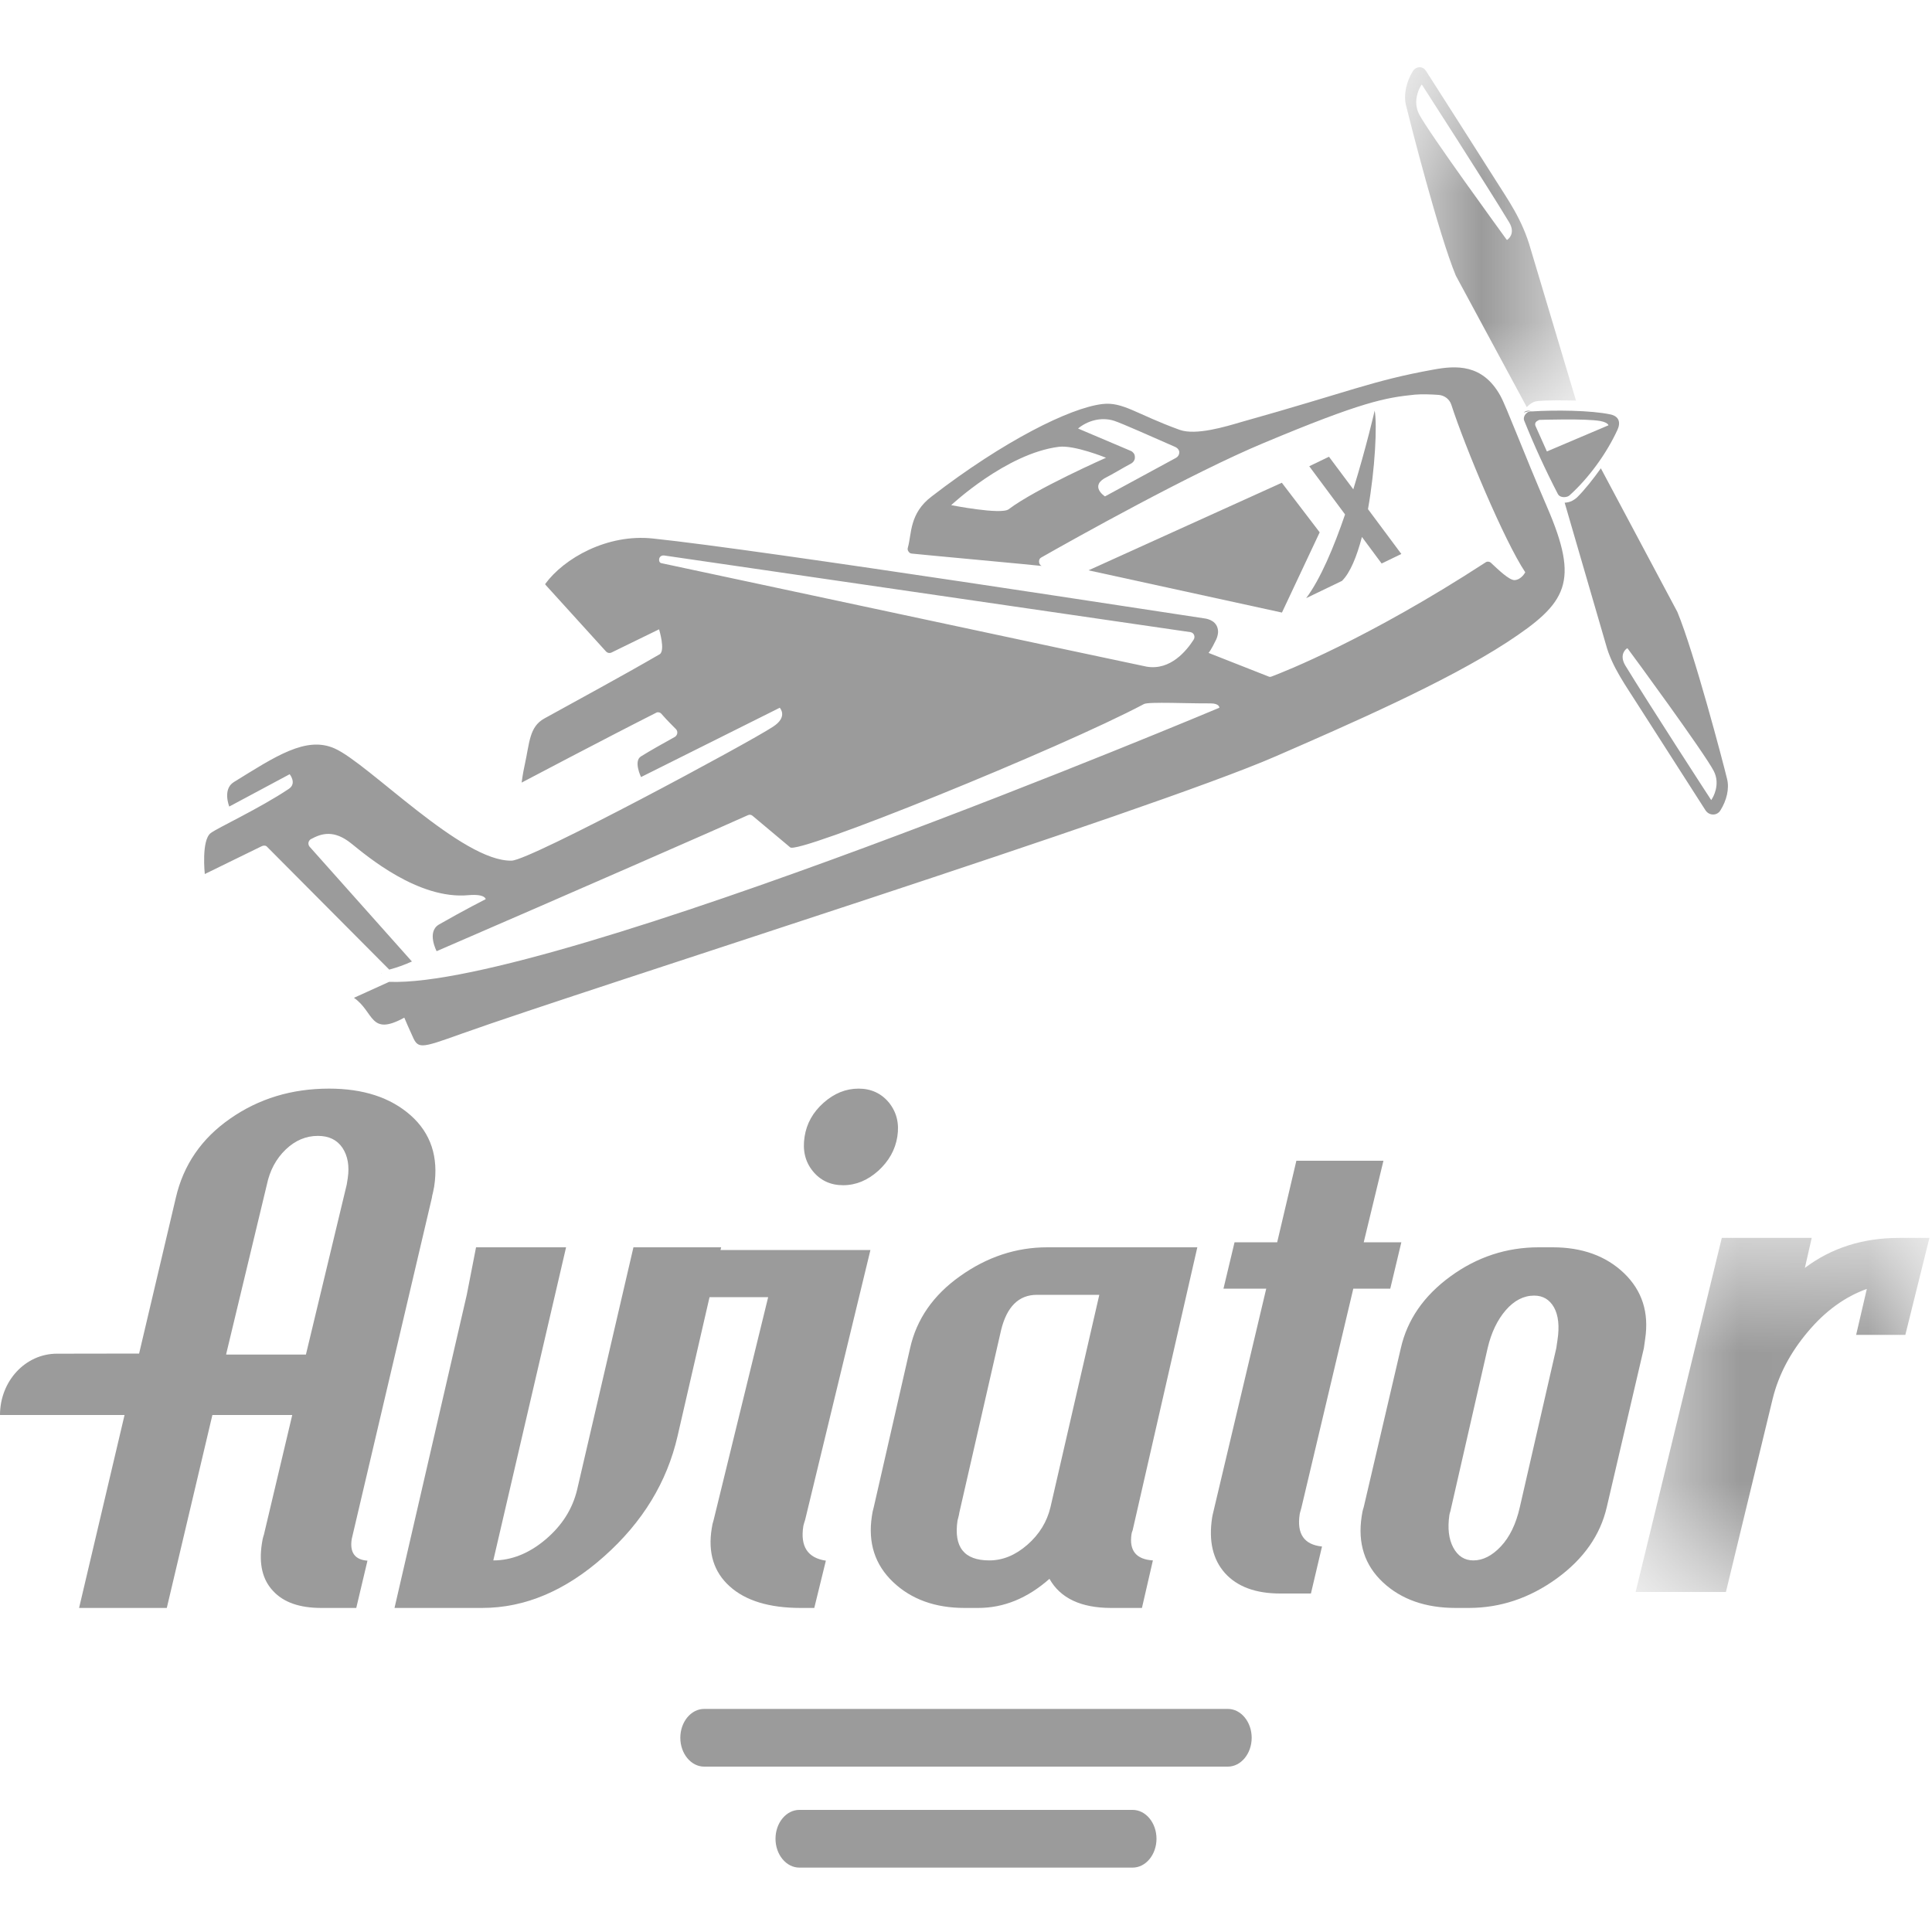 <svg width="15" height="15" viewBox="0 0 15 15" fill="none" xmlns="http://www.w3.org/2000/svg">
<g clip-path="url(#clip0_18261_150976)">
<g clip-path="url(#clip1_18261_150976)">
<path fill-rule="evenodd" clip-rule="evenodd" d="M4.918 9.684L4.481 11.565C4.445 11.716 4.363 11.845 4.235 11.953C4.107 12.061 3.971 12.115 3.83 12.115L4.395 9.684H3.696L3.624 10.053L3.063 12.484H3.743C4.075 12.484 4.39 12.351 4.689 12.085C4.989 11.819 5.179 11.507 5.261 11.148L5.513 10.053L5.599 9.684H4.918Z" fill="#9B9B9B"/>
<path fill-rule="evenodd" clip-rule="evenodd" d="M6.903 8.562C6.843 8.489 6.764 8.452 6.666 8.452C6.567 8.452 6.476 8.489 6.394 8.562C6.312 8.635 6.263 8.722 6.247 8.824C6.23 8.93 6.251 9.019 6.31 9.092C6.369 9.165 6.448 9.202 6.546 9.202C6.646 9.202 6.736 9.164 6.819 9.09C6.901 9.015 6.951 8.927 6.967 8.824C6.983 8.722 6.961 8.635 6.903 8.562ZM6.237 11.849C6.238 11.842 6.241 11.833 6.244 11.822C6.248 11.811 6.25 11.804 6.251 11.8L6.758 9.705H5.583L5.493 10.071H5.964L5.541 11.8C5.534 11.821 5.529 11.843 5.526 11.866C5.495 12.055 5.542 12.206 5.666 12.317C5.789 12.428 5.973 12.484 6.216 12.484H6.322L6.412 12.117C6.271 12.096 6.212 12.007 6.237 11.849M8.156 11.701C8.129 11.815 8.069 11.913 7.976 11.994C7.883 12.075 7.785 12.115 7.681 12.115C7.486 12.115 7.404 12.012 7.434 11.806C7.435 11.803 7.437 11.793 7.441 11.779C7.445 11.764 7.447 11.753 7.448 11.745L7.772 10.329C7.816 10.146 7.909 10.053 8.05 10.053H8.535L8.156 11.701ZM8.785 11.911C8.786 11.903 8.788 11.896 8.791 11.889C8.794 11.882 8.796 11.874 8.797 11.867L9.296 9.684H8.131C7.889 9.684 7.663 9.759 7.454 9.908C7.245 10.056 7.116 10.243 7.066 10.467L6.784 11.701C6.777 11.725 6.772 11.749 6.769 11.773C6.738 11.979 6.793 12.149 6.934 12.283C7.075 12.417 7.26 12.484 7.489 12.484H7.595C7.793 12.484 7.977 12.409 8.148 12.258C8.233 12.409 8.393 12.484 8.628 12.484H8.866L8.951 12.115C8.821 12.107 8.766 12.039 8.785 11.911ZM12.092 10.406L12.083 10.467L11.8 11.701C11.77 11.834 11.72 11.935 11.652 12.007C11.584 12.079 11.513 12.115 11.439 12.115C11.371 12.115 11.319 12.082 11.283 12.015C11.248 11.949 11.238 11.865 11.253 11.762C11.254 11.755 11.257 11.745 11.261 11.732C11.263 11.722 11.266 11.712 11.268 11.701L11.55 10.467C11.578 10.346 11.626 10.247 11.691 10.172C11.756 10.097 11.83 10.059 11.911 10.059C11.979 10.059 12.03 10.089 12.065 10.15C12.099 10.211 12.109 10.296 12.092 10.406ZM12.609 9.885C12.469 9.751 12.284 9.684 12.054 9.684H11.947C11.697 9.684 11.468 9.759 11.261 9.91C11.054 10.061 10.926 10.247 10.876 10.467L10.588 11.701C10.58 11.725 10.575 11.749 10.572 11.773C10.54 11.982 10.595 12.153 10.738 12.286C10.88 12.418 11.068 12.484 11.302 12.484H11.403C11.65 12.484 11.877 12.407 12.087 12.255C12.296 12.103 12.425 11.918 12.475 11.701L12.763 10.467L12.773 10.396C12.804 10.189 12.749 10.02 12.609 9.885Z" fill="#9B9B9B"/>
<mask id="mask0_18261_150976" style="mask-type:luminance" maskUnits="userSpaceOnUse" x="12" y="9" width="3" height="4">
<path d="M12.699 9.611H14.98V12.36H12.699V9.611Z" fill="white"/>
</mask>
<g mask="url(#mask0_18261_150976)">
<path fill-rule="evenodd" clip-rule="evenodd" d="M14.745 9.611C14.463 9.611 14.218 9.689 14.013 9.844L14.066 9.611H13.368L12.699 12.36H13.4L13.764 10.856C13.81 10.672 13.901 10.5 14.036 10.34C14.171 10.179 14.324 10.068 14.494 10.007L14.411 10.364H14.793L14.98 9.611H14.745V9.611Z" fill="#9B9B9B"/>
</g>
<path fill-rule="evenodd" clip-rule="evenodd" d="M1.756 10.517L1.757 10.509L2.072 9.197C2.095 9.087 2.144 8.996 2.218 8.925C2.292 8.854 2.376 8.819 2.468 8.819C2.554 8.819 2.617 8.85 2.659 8.912C2.7 8.974 2.714 9.053 2.7 9.147L2.692 9.197L2.377 10.509L2.375 10.517H1.756ZM3.189 8.66C3.032 8.521 2.821 8.452 2.555 8.452C2.264 8.452 2.009 8.53 1.787 8.685C1.565 8.839 1.424 9.044 1.365 9.3L1.08 10.509C0.839 10.509 0.616 10.51 0.442 10.51C0.197 10.51 0 10.723 0 10.986H0.967L0.614 12.484H1.295L1.649 10.986H2.269L2.049 11.915C2.041 11.938 2.036 11.962 2.033 11.986C2.009 12.143 2.038 12.266 2.121 12.353C2.202 12.441 2.327 12.484 2.494 12.484H2.766L2.853 12.117C2.755 12.11 2.714 12.053 2.731 11.948L3.353 9.3C3.354 9.292 3.356 9.278 3.362 9.257C3.367 9.234 3.369 9.22 3.371 9.212C3.406 8.983 3.345 8.799 3.189 8.66ZM10.588 9.645L10.741 9.012H10.065L9.916 9.645H9.585L9.499 10.005H9.831L9.428 11.706C9.426 11.713 9.424 11.726 9.419 11.744C9.416 11.757 9.413 11.769 9.411 11.782C9.383 11.964 9.416 12.108 9.511 12.214C9.606 12.319 9.749 12.372 9.94 12.372H10.178L10.264 12.007C10.125 11.993 10.067 11.909 10.091 11.755C10.092 11.748 10.095 11.739 10.098 11.728C10.101 11.717 10.103 11.71 10.104 11.706L10.507 10.005H10.794L10.88 9.645H10.588ZM9.953 4.756L8.451 4.428L9.952 3.748L10.246 4.133L9.953 4.756ZM2.958 7.556V7.558L2.961 7.556H2.958Z" fill="#9B9B9B"/>
<path fill-rule="evenodd" clip-rule="evenodd" d="M9.267 4.967C9.213 5.051 9.088 5.207 8.903 5.176C8.813 5.159 5.142 4.373 5.133 4.372C5.107 4.365 5.111 4.307 5.158 4.313L9.243 4.908C9.269 4.912 9.283 4.943 9.267 4.967ZM9.13 3.555L8.579 3.854C8.579 3.854 8.451 3.772 8.595 3.703C8.632 3.685 8.716 3.634 8.785 3.597C8.793 3.592 8.8 3.585 8.805 3.576C8.81 3.567 8.812 3.557 8.811 3.547C8.811 3.537 8.808 3.527 8.802 3.519C8.796 3.511 8.789 3.505 8.78 3.501L8.37 3.327C8.439 3.269 8.547 3.234 8.65 3.267C8.709 3.286 8.958 3.397 9.122 3.469C9.172 3.491 9.16 3.539 9.13 3.555ZM7.831 3.954C7.772 3.998 7.385 3.922 7.385 3.922C7.385 3.922 7.813 3.52 8.221 3.469C8.342 3.454 8.587 3.554 8.587 3.554C8.587 3.554 8.041 3.795 7.831 3.954ZM12.01 3.933C11.829 3.514 11.696 3.157 11.648 3.071C11.51 2.824 11.304 2.837 11.127 2.87C10.655 2.955 10.471 3.043 9.639 3.276C9.516 3.312 9.285 3.383 9.158 3.337C8.821 3.215 8.719 3.118 8.558 3.137C8.307 3.167 7.793 3.423 7.234 3.854C7.059 3.986 7.079 4.145 7.049 4.25C7.047 4.255 7.047 4.261 7.047 4.266C7.048 4.272 7.05 4.277 7.053 4.281C7.056 4.286 7.06 4.29 7.064 4.293C7.068 4.296 7.073 4.297 7.079 4.298C7.16 4.307 8.046 4.388 8.087 4.394C8.081 4.391 8.076 4.386 8.072 4.38C8.069 4.374 8.067 4.367 8.067 4.359C8.067 4.347 8.072 4.334 8.085 4.328C8.338 4.184 9.257 3.67 9.812 3.439C10.571 3.121 10.755 3.087 10.985 3.064C11.039 3.059 11.115 3.062 11.17 3.066C11.215 3.07 11.254 3.099 11.268 3.142C11.373 3.467 11.68 4.201 11.842 4.443C11.842 4.443 11.813 4.501 11.759 4.504C11.716 4.505 11.63 4.42 11.576 4.37C11.57 4.364 11.562 4.361 11.555 4.361C11.547 4.36 11.539 4.362 11.533 4.367C10.623 4.959 9.966 5.218 9.871 5.253C9.864 5.256 9.855 5.256 9.848 5.252L9.383 5.069C9.383 5.069 9.4 5.054 9.444 4.962C9.453 4.941 9.458 4.917 9.457 4.901C9.453 4.823 9.382 4.805 9.35 4.801C9.226 4.784 5.902 4.267 5.069 4.181C4.715 4.143 4.379 4.334 4.233 4.534L4.234 4.539L4.706 5.059C4.717 5.07 4.733 5.073 4.746 5.067L5.117 4.886C5.117 4.886 5.168 5.052 5.121 5.08C4.812 5.259 4.514 5.419 4.225 5.579C4.109 5.644 4.112 5.766 4.074 5.938C4.058 6.01 4.05 6.076 4.05 6.076C4.05 6.076 4.698 5.734 5.094 5.534C5.101 5.53 5.108 5.529 5.116 5.531C5.123 5.532 5.13 5.536 5.135 5.542C5.191 5.606 5.21 5.621 5.248 5.661C5.252 5.665 5.255 5.67 5.257 5.676C5.259 5.682 5.259 5.687 5.258 5.693C5.258 5.699 5.255 5.704 5.252 5.709C5.249 5.714 5.245 5.718 5.24 5.721C5.146 5.773 5.05 5.827 4.976 5.873C4.917 5.91 4.977 6.033 4.977 6.033L6.054 5.495C6.054 5.495 6.121 5.565 6.002 5.642C5.819 5.764 4.119 6.678 3.973 6.682C3.588 6.693 2.861 5.927 2.598 5.811C2.376 5.712 2.138 5.873 1.814 6.073C1.726 6.129 1.78 6.262 1.78 6.262L2.249 6.011C2.249 6.011 2.307 6.082 2.242 6.125C2.015 6.277 1.686 6.429 1.636 6.468C1.562 6.524 1.59 6.786 1.59 6.786L2.034 6.569C2.047 6.563 2.064 6.565 2.07 6.571L3.022 7.528C3.082 7.512 3.141 7.491 3.198 7.465L2.404 6.574C2.4 6.57 2.398 6.565 2.396 6.559C2.394 6.553 2.394 6.547 2.395 6.542C2.396 6.536 2.398 6.531 2.402 6.526C2.405 6.521 2.409 6.517 2.414 6.515C2.495 6.471 2.592 6.439 2.729 6.55C2.845 6.643 3.248 6.987 3.638 6.95C3.768 6.939 3.771 6.981 3.771 6.981C3.771 6.981 3.605 7.065 3.408 7.178C3.311 7.235 3.39 7.385 3.39 7.385C4.396 6.95 5.634 6.408 5.807 6.329C5.813 6.326 5.82 6.325 5.826 6.326C5.832 6.327 5.838 6.33 5.843 6.334L6.134 6.578C6.175 6.645 8.244 5.806 8.882 5.466C8.917 5.447 9.242 5.463 9.398 5.461C9.47 5.461 9.467 5.495 9.467 5.495C9.467 5.495 4.291 7.673 3.021 7.623L3.019 7.624L2.748 7.747C2.907 7.857 2.869 8.049 3.139 7.901C3.155 7.94 3.174 7.982 3.194 8.026C3.246 8.146 3.246 8.147 3.589 8.024C4.561 7.677 8.929 6.298 9.907 5.871C10.46 5.63 11.223 5.298 11.7 4.987C12.169 4.68 12.265 4.522 12.01 3.933M11.86 3.189C11.855 3.19 11.85 3.191 11.845 3.193C11.839 3.195 11.835 3.199 11.831 3.203L11.884 3.188C11.875 3.188 11.868 3.189 11.86 3.189ZM13.293 6.2L13.286 6.212L13.278 6.2C13.273 6.193 12.793 5.453 12.619 5.167C12.567 5.08 12.628 5.037 12.628 5.037L12.635 5.033L12.64 5.039C12.665 5.071 13.231 5.843 13.305 5.985C13.361 6.092 13.296 6.196 13.293 6.2ZM13.409 6.048C13.378 5.919 13.153 5.064 13.023 4.751L12.429 3.636C12.372 3.716 12.305 3.802 12.242 3.864C12.23 3.874 12.217 3.883 12.203 3.89C12.185 3.898 12.167 3.902 12.148 3.903L12.468 5.003C12.515 5.179 12.627 5.329 12.723 5.482C12.771 5.557 13.111 6.088 13.242 6.292C13.27 6.334 13.331 6.335 13.357 6.292C13.405 6.216 13.428 6.124 13.409 6.048Z" fill="#9B9B9B"/>
<mask id="mask1_18261_150976" style="mask-type:luminance" maskUnits="userSpaceOnUse" x="10" y="0" width="3" height="4">
<path d="M10.909 0.522H12.235V3.161H10.909V0.522Z" fill="white"/>
</mask>
<g mask="url(#mask1_18261_150976)">
<path fill-rule="evenodd" clip-rule="evenodd" d="M11.707 1.859L11.7 1.863L11.694 1.856C11.67 1.822 11.094 1.033 11.018 0.887C10.962 0.778 11.028 0.672 11.031 0.667L11.038 0.656L11.046 0.667C11.051 0.675 11.54 1.433 11.717 1.726C11.77 1.814 11.707 1.858 11.707 1.858V1.859ZM11.885 1.937C11.819 1.701 11.705 1.548 11.607 1.391C11.429 1.11 11.25 0.83 11.071 0.55C11.065 0.541 11.058 0.534 11.049 0.529C11.04 0.524 11.031 0.522 11.021 0.522C11.011 0.522 11.001 0.525 10.992 0.53C10.984 0.535 10.976 0.542 10.971 0.55C10.919 0.632 10.896 0.735 10.916 0.817C10.948 0.948 11.17 1.819 11.303 2.14L11.854 3.161C11.868 3.146 11.885 3.132 11.904 3.123C11.917 3.117 11.931 3.114 11.945 3.113C12.018 3.107 12.132 3.108 12.236 3.11L11.885 1.937H11.885Z" fill="#9B9B9B"/>
</g>
<path fill-rule="evenodd" clip-rule="evenodd" d="M12.01 3.505L11.922 3.308C11.922 3.308 11.907 3.279 11.943 3.264C11.945 3.262 11.948 3.261 11.952 3.26C11.952 3.26 12.313 3.248 12.426 3.269C12.486 3.281 12.488 3.302 12.488 3.302L12.01 3.505ZM12.505 3.218C12.354 3.185 12.069 3.183 11.898 3.194C11.891 3.194 11.886 3.194 11.88 3.194C11.876 3.195 11.872 3.196 11.867 3.197C11.863 3.199 11.86 3.201 11.857 3.204C11.837 3.218 11.825 3.245 11.834 3.266C11.912 3.46 11.999 3.65 12.095 3.835C12.108 3.861 12.146 3.865 12.173 3.854C12.178 3.852 12.184 3.848 12.188 3.844C12.334 3.712 12.472 3.524 12.558 3.337C12.585 3.278 12.568 3.232 12.505 3.218ZM10.673 3.188C10.673 3.188 10.608 3.472 10.507 3.799L10.318 3.546L10.165 3.62L10.443 3.994C10.357 4.246 10.252 4.496 10.141 4.644L10.419 4.51C10.483 4.447 10.534 4.321 10.574 4.169L10.727 4.375L10.88 4.301L10.621 3.953C10.677 3.638 10.693 3.296 10.673 3.188ZM9.533 13.716H5.467C5.365 13.716 5.282 13.615 5.282 13.492C5.282 13.369 5.365 13.268 5.467 13.268H9.533C9.635 13.268 9.718 13.369 9.718 13.492C9.718 13.615 9.635 13.716 9.533 13.716ZM8.794 14.5H6.206C6.104 14.5 6.021 14.399 6.021 14.276C6.021 14.153 6.104 14.052 6.206 14.052H8.794C8.896 14.052 8.979 14.153 8.979 14.276C8.979 14.399 8.896 14.5 8.794 14.5Z" fill="#9B9B9B"/>
</g>
</g>
<defs>
<clipPath id="clip0_18261_150976">
<rect width="15" height="15" fill="white"/>
</clipPath>
<clipPath id="clip1_18261_150976">
<rect width="15" height="14" fill="white" transform="translate(0 0.5)"/>
</clipPath>
</defs>
</svg>
